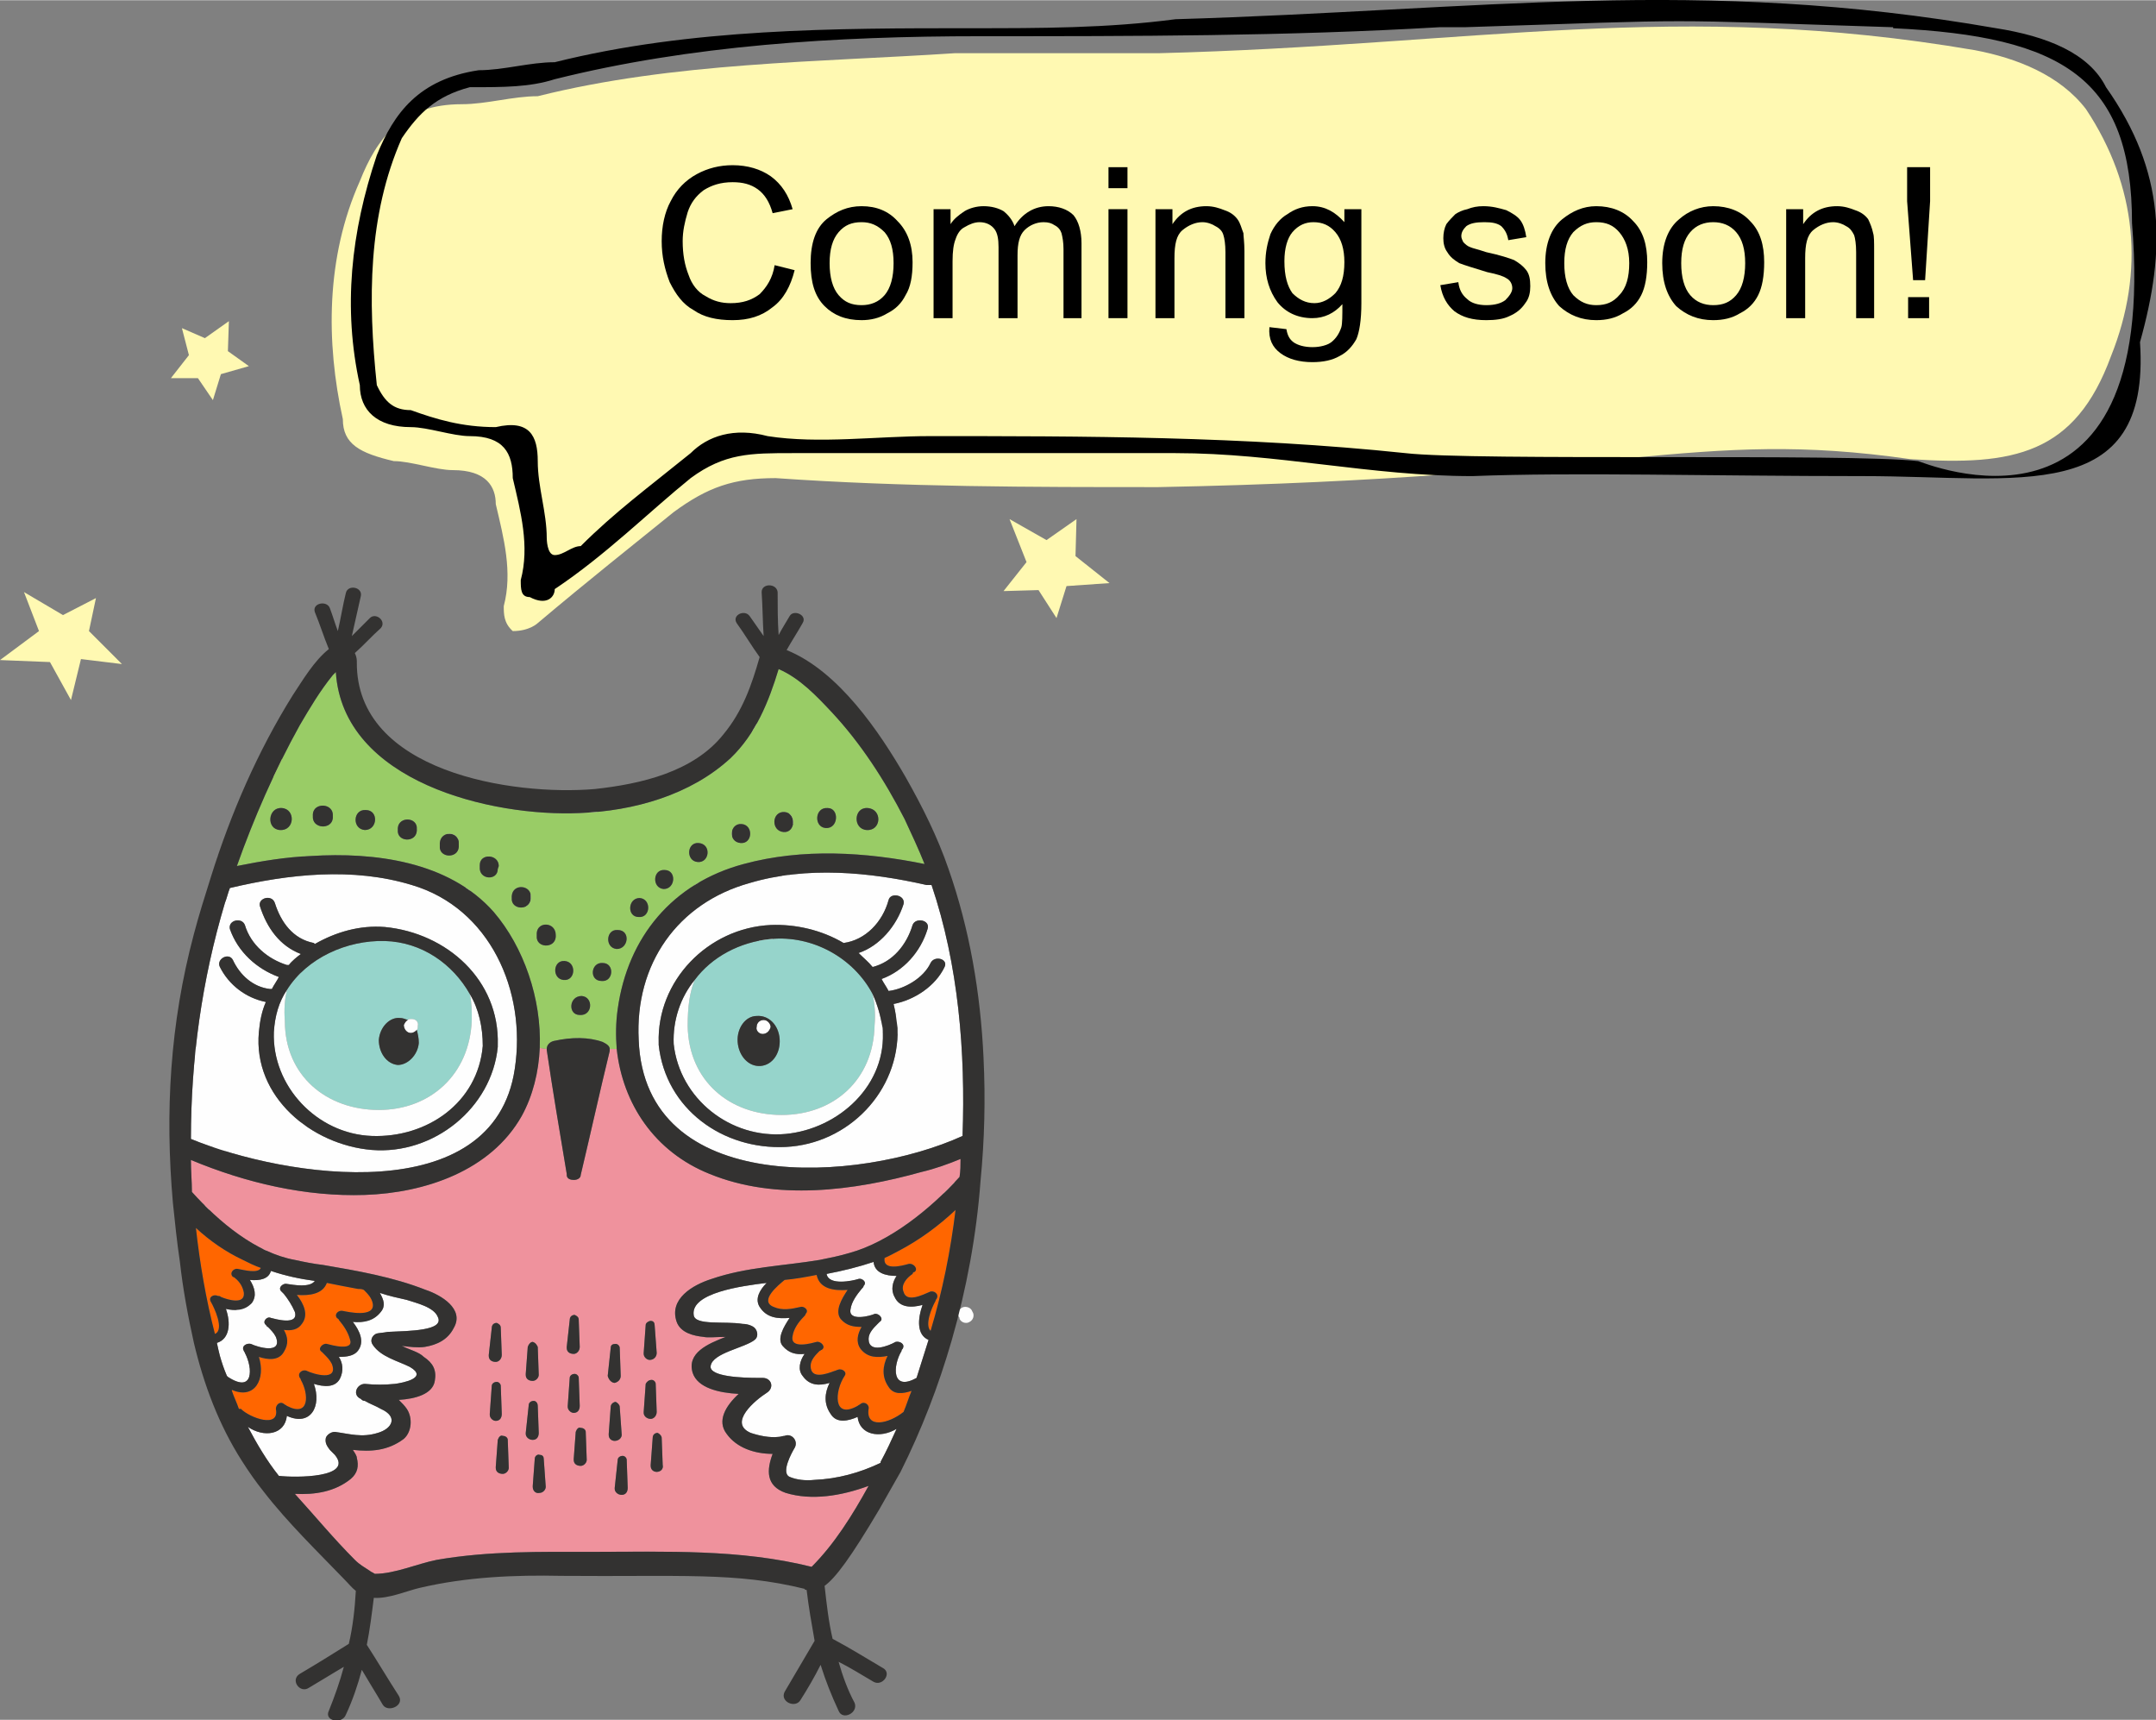 <svg xmlns="http://www.w3.org/2000/svg" xmlns:xlink="http://www.w3.org/1999/xlink" xml:space="preserve" width="2.184in" height="1.742in" style="shape-rendering:geometricPrecision; text-rendering:geometricPrecision; image-rendering:optimizeQuality; fill-rule:evenodd; clip-rule:evenodd" viewBox="0 0 2157 1720"><rect x="0" y="0" width="2157" height="1720" fill="#808080" stroke="none"/> <defs>  <style type="text/css">   <![CDATA[    .fil9 {fill:black}    .fil8 {fill:#FFF9B2}    .fil1 {fill:#FEFEFE;fill-rule:nonzero}    .fil7 {fill:#333231;fill-rule:nonzero}    .fil10 {fill:black;fill-rule:nonzero}    .fil6 {fill:#333231;fill-rule:nonzero}    .fil5 {fill:#96D4CB;fill-rule:nonzero}    .fil4 {fill:#99CC66;fill-rule:nonzero}    .fil2 {fill:#EF929D;fill-rule:nonzero}    .fil3 {fill:#FF6600;fill-rule:nonzero}    .fil0 {fill:#FFF9B2;fill-rule:nonzero}   ]]>  </style> </defs> <g id="Layer_x0020_1">    <polygon class="fil0" points="24,592 39,631 0,660 50,662 71,700 81,659 122,664 89,631 96,598 63,615 "></polygon>  <polygon class="fil0" points="1010,519 1047,540 1077,519 1076,556 1110,583 1067,586 1057,618 1039,590 1004,591 1027,562 "></polygon>  <polygon class="fil0" points="182,328 205,338 229,321 228,351 249,366 221,374 213,400 198,378 171,378 189,355 "></polygon>  <path class="fil1" d="M345 810c-10,0 -10,15 0,15 9,0 9,-15 0,-15z"></path>  <path class="fil1" d="M372 899c-10,0 -10,15 0,15 9,0 9,-15 0,-15z"></path>  <path class="fil1" d="M323 910l-1 2c-3,3 1,7 4,4l2 -1c3,-3 -2,-8 -5,-5z"></path>  <path class="fil1" d="M390 853c-4,0 -4,6 0,6 4,0 4,-6 0,-6z"></path>  <path class="fil1" d="M301 851l0 2c0,4 7,4 7,0l0 -2c0,-4 -7,-4 -7,0z"></path>  <path class="fil1" d="M225 852c-10,0 -10,15 0,15 10,0 10,-15 0,-15z"></path>  <path class="fil1" d="M243 806c-4,0 -4,7 0,7 4,0 4,-7 0,-7z"></path>  <path class="fil0" d="M282 759c-9,-12 -27,2 -18,13 9,12 27,-2 18,-13z"></path>  <path class="fil1" d="M355 738c-4,-5 -12,1 -8,6 4,5 12,-1 8,-6z"></path>  <path class="fil1" d="M775 730c-3,-14 -25,-10 -22,5 3,14 25,10 22,-5z"></path>  <path class="fil1" d="M850 743c-1,-7 -11,-5 -10,2 2,6 11,4 10,-2z"></path>  <path class="fil1" d="M691 818c10,-9 -4,-26 -15,-16 -11,9 4,26 15,16z"></path>  <path class="fil1" d="M627 909c4,-3 4,-10 1,-14l-2 -1c-3,-4 -10,-5 -14,-1 -4,3 -4,10 0,14l1 1c4,4 10,5 14,1z"></path>  <path class="fil1" d="M596 815c5,-4 -2,-11 -6,-7 -5,4 1,12 6,7z"></path>  <path class="fil1" d="M701 893l2 -2c5,-4 -2,-11 -7,-7l-1 1c-5,5 1,12 6,8z"></path>  <path class="fil1" d="M229 1149c4,-3 4,-9 0,-13l-1 -2c-4,-4 -10,-5 -14,-1 -4,3 -5,10 -1,14l2 2c3,4 10,4 14,0z"></path>  <path class="fil1" d="M198 1055c4,-4 -2,-11 -7,-7 -5,4 2,12 7,7z"></path>  <path class="fil1" d="M300 968l-2 -2c-4,-5 -11,2 -7,6l2 2c4,5 11,-2 7,-6z"></path>  <path class="fil1" d="M302 1133l2 -2c5,-4 -1,-11 -6,-7l-2 1c-5,5 2,12 6,8z"></path>  <path class="fil1" d="M891 1037c5,0 10,-5 10,-10l0 -2c0,-6 -4,-10 -9,-11 -6,0 -10,5 -10,10l0 2c-1,6 4,10 9,11z"></path>  <path class="fil1" d="M934 947c6,1 7,-9 0,-9 -6,-1 -6,9 0,9z"></path>  <path class="fil1" d="M956 1076l2 0c6,0 7,-9 0,-10l-2 0c-6,0 -7,10 0,10z"></path>  <path class="fil1" d="M844 920c11,-2 8,-18 -2,-17 -11,2 -8,18 2,17z"></path>  <path class="fil1" d="M799 825c11,-2 8,-19 -3,-17 -11,2 -8,18 3,17z"></path>  <path class="fil1" d="M768 951c4,-1 7,-5 6,-9l0 -1c-1,-4 -5,-7 -9,-6 -3,0 -6,4 -6,8l1 2c0,4 4,6 8,6z"></path>  <path class="fil1" d="M851 804l2 -2c2,-4 -4,-8 -6,-5l-2 3c-3,3 3,8 6,4z"></path>  <path class="fil1" d="M786 880c5,-1 4,-8 -1,-8 -4,1 -3,8 1,8z"></path>  <path class="fil1" d="M886 866l0 -2c-1,-4 -8,-3 -8,1l1 2c0,5 8,4 7,-1z"></path>  <path class="fil1" d="M821 970l2 0c4,-1 3,-8 -1,-7l-2 0c-5,1 -4,8 1,7z"></path>  <path class="fil1" d="M538 910c9,-6 0,-20 -9,-15 -9,6 0,20 9,15z"></path>  <path class="fil1" d="M460 839c9,-6 1,-21 -9,-15 -9,6 0,20 9,15z"></path>  <path class="fil1" d="M469 894c4,-2 0,-9 -4,-6 -4,2 0,8 4,6z"></path>  <path class="fil1" d="M556 844l-1 -1c-2,-4 -8,-1 -6,4l1 1c2,4 9,0 6,-4z"></path>  <path class="fil1" d="M535 965l1 -1c4,-2 1,-8 -3,-6l-2 1c-4,2 0,9 4,6z"></path>  <path class="fil1" d="M249 1317c9,-5 1,-20 -9,-14 -9,5 0,19 9,14z"></path>  <path class="fil1" d="M212 1207l1 -2c1,-5 -6,-7 -7,-2l-1 2c-1,5 6,7 7,2z"></path>  <path class="fil1" d="M267 1252l-1 -2c-2,-4 -8,0 -6,4l1 2c3,4 9,0 6,-4z"></path>  <path class="fil1" d="M246 1373l2 -1c4,-2 0,-9 -4,-6l-2 1c-4,2 0,8 4,6z"></path>  <path class="fil1" d="M952 1193c9,-5 1,-20 -9,-14 -9,5 0,20 9,14z"></path>  <path class="fil1" d="M970 1322c4,-2 5,-7 3,-10l-1 -2c-2,-3 -7,-4 -10,-2 -3,2 -5,6 -2,10l0 1c2,4 7,5 10,3z"></path>  <path class="fil1" d="M961 1249c4,-2 0,-9 -4,-6 -4,2 0,8 4,6z"></path>  <path class="fil1" d="M728 829c-6,0 -6,10 0,10 7,0 7,-10 0,-10z"></path>  <path class="fil1" d="M807 672c-7,0 -7,10 0,10 6,0 6,-10 0,-10z"></path>  <path class="fil2" d="M657 1472c-3,0 -6,-2 -6,-6 0,0 0,-1 0,-1l2 -27c0,-3 2,-5 5,-5 2,1 4,3 4,5l1 27c1,4 -2,7 -6,7zm-13 -59c0,-1 0,-1 0,-1l2 -28c1,-2 3,-4 6,-4 2,0 4,2 4,4l1 28c0,4 -3,7 -6,7 -4,0 -7,-3 -7,-6zm0 -60l2 -28c0,-2 3,-4 5,-4 3,0 4,2 4,5l2 27c0,4 -3,7 -7,7 -3,0 -6,-3 -6,-6 0,0 0,-1 0,-1zm-22 142c-4,0 -7,-3 -7,-6 0,-1 0,-1 0,-1l3 -28c0,-2 2,-4 5,-4 2,0 4,2 4,4l1 28c0,4 -2,7 -6,7zm-13 -60c0,0 0,0 0,-1l2 -27c0,-3 3,-5 5,-5 2,1 4,3 4,5l2 28c0,3 -3,6 -7,6 -3,0 -6,-2 -6,-6zm-1 -59l3 -28c0,-3 2,-4 5,-4 2,0 4,2 4,4l1 28c0,3 -2,6 -6,7 -3,0 -6,-3 -7,-7 0,0 0,0 0,0zm-27 90c-4,0 -7,-2 -7,-6 0,0 0,0 0,-1l2 -27c1,-3 3,-5 5,-4 3,0 5,2 5,4l1 28c0,3 -3,6 -6,6zm-13 -59c0,-1 0,-1 0,-1l2 -28c0,-2 2,-4 5,-4 2,0 4,2 4,4l1 28c0,4 -2,7 -6,7 -3,0 -6,-3 -6,-6zm-1 -60l3 -27c0,-3 2,-5 5,-5 2,1 4,2 4,5l1 27c0,4 -3,7 -6,7 -4,0 -7,-2 -7,-6 0,0 0,-1 0,-1zm-27 146c-4,1 -7,-2 -7,-6 0,0 0,0 0,-1l2 -27c0,-3 3,-5 5,-4 3,0 4,2 4,4l2 28c0,3 -3,6 -6,6zm-14 -59c0,0 0,-1 0,-1l3 -28c0,-2 2,-4 5,-4 2,0 4,2 4,5l1 27c0,4 -2,7 -6,7 -4,0 -7,-3 -7,-6zm0 -60l2 -27c1,-3 3,-5 5,-5 3,1 4,3 5,5l1 28c0,3 -3,6 -6,6 -4,0 -7,-2 -7,-6 0,0 0,0 0,-1zm-23 100c-4,0 -7,-2 -7,-6 0,0 0,0 0,-1l2 -27c1,-3 3,-5 5,-4 3,0 5,2 5,4l1 28c0,3 -3,6 -6,6zm-13 -59c0,-1 0,-1 0,-1l2 -28c0,-2 2,-4 5,-4 2,0 4,2 4,4l1 28c0,4 -2,7 -6,7 -3,0 -6,-3 -6,-6zm-1 -60l3 -27c0,-3 2,-5 5,-5 2,1 4,2 4,5l1 27c0,4 -3,7 -6,7 -4,0 -7,-2 -7,-6 0,0 0,-1 0,-1zm433 -183c-68,19 -146,29 -212,2 -55,-22 -87,-70 -93,-125l-7 0c0,1 0,1 0,2 -10,41 -19,82 -29,124 0,3 -3,5 -7,5 -3,0 -7,-1 -7,-5 0,-1 0,-1 0,-1 -7,-42 -14,-83 -20,-124 0,-1 0,-1 0,-1l-7 -1c-1,24 -7,48 -18,68 -31,55 -97,77 -157,79 -59,2 -119,-12 -174,-35 0,11 1,22 1,32 27,30 64,61 103,68 9,2 19,4 28,5 35,6 70,12 103,25 15,5 39,19 28,38 -6,12 -17,17 -29,19 -7,1 -15,0 -23,-1 8,4 17,6 22,11 9,6 13,13 11,24 -2,13 -19,18 -36,19 3,3 6,6 8,9 6,9 5,23 -3,30 -16,12 -33,13 -51,11 2,3 4,6 4,8 2,8 1,15 -6,21 -16,13 -36,16 -56,15 20,22 39,45 60,66 5,5 9,7 15,11 0,0 1,1 2,1 -1,0 -1,0 -1,0 1,0 4,2 4,2 20,0 42,-10 62,-14 52,-9 104,-8 156,-8 73,0 147,-3 219,15 23,-23 41,-52 57,-81 -27,10 -57,15 -83,7 -20,-7 -19,-23 -13,-39 -18,0 -36,-6 -46,-20 -10,-13 -1,-28 12,-40 -20,-1 -41,-6 -46,-21 -6,-20 15,-29 33,-36 -9,0 -18,1 -22,0 -10,-1 -23,-4 -27,-15 -8,-23 16,-37 35,-43 35,-12 72,-13 108,-19 10,-2 20,-4 30,-7 40,-11 81,-44 110,-76 1,-6 1,-12 1,-18 -12,5 -26,10 -39,13z"></path>  <path class="fil3" d="M899 1251c-4,2 -9,5 -14,7 -2,13 17,8 24,6 5,-1 10,5 6,8 -1,0 -2,1 -2,2 -6,4 -12,11 -9,18 3,11 19,3 26,0 4,-2 10,2 7,7 0,0 -1,1 -1,2 -4,7 -11,24 -5,30 12,-40 20,-80 25,-121 -17,16 -36,30 -57,41z"></path>  <path class="fil3" d="M889 1387c-7,-10 -6,-21 -1,-31 -10,2 -20,2 -27,-7 -5,-7 -3,-15 1,-22 -8,0 -15,-1 -21,-8 -6,-8 1,-20 7,-29 -14,1 -28,-1 -31,-15 -10,2 -21,4 -32,5 -6,5 -26,21 -11,27 9,4 18,2 27,0 3,-1 9,3 5,7 0,1 -1,2 -2,3 -5,5 -10,12 -11,19 -3,14 20,7 24,6 4,-1 10,5 5,8 -1,0 -1,1 -2,1 -4,4 -9,9 -9,15 0,14 16,8 24,5 1,0 2,-1 3,-1 4,-2 10,2 7,6 -10,15 -12,44 13,30 1,-1 2,-1 3,-2 4,-3 9,1 8,5 -3,20 20,15 35,3 3,-7 5,-14 8,-21 -9,3 -18,4 -23,-4z"></path>  <path class="fil3" d="M218 1296c1,0 2,0 3,1 7,3 24,8 23,-4 -1,-6 -4,-11 -9,-15 0,0 -1,-1 -2,-1 -4,-4 1,-9 5,-8 6,1 20,5 23,-1 -6,-2 -12,-5 -18,-8 -17,-8 -33,-19 -47,-32 4,36 10,71 19,106 10,-4 -1,-27 -4,-32 -3,-5 3,-8 7,-6z"></path>  <path class="fil3" d="M364 1290c-2,-1 -4,-1 -6,-1 -11,-2 -21,-4 -31,-6 -4,11 -17,13 -30,12 7,9 12,20 5,29 -4,6 -11,7 -18,6 4,7 5,14 0,22 -5,9 -16,8 -25,5 7,22 -4,43 -27,33 0,0 0,1 0,1 2,6 5,12 7,18 1,0 1,0 2,0 9,9 39,20 35,0 0,-4 4,-8 8,-5 1,1 2,1 3,2 23,12 22,-12 14,-26 0,-1 -1,-2 -1,-2 -3,-5 3,-9 7,-7 6,3 32,11 25,-7 -2,-4 -5,-7 -8,-10 -1,-1 -1,-1 -2,-2 -5,-3 1,-9 5,-8 4,1 28,8 23,-5 -2,-7 -6,-13 -11,-19 0,-1 -1,-1 -2,-2 -3,-4 2,-8 6,-7 5,1 32,7 30,-7 -1,-6 -5,-10 -9,-14z"></path>  <path class="fil4" d="M828 808c12,0 11,21 -2,20 -12,-1 -11,-21 2,-20zm-44 24c-13,-1 -12,-21 1,-20 12,1 11,21 -1,20zm-43 11c-13,-1 -11,-20 1,-19 12,1 11,20 -1,19zm127 -35c15,1 14,23 -1,22 -14,-1 -13,-23 1,-22zm-170 54c-12,-1 -11,-20 1,-19 13,1 11,20 -1,19zm-34 27c-12,-1 -11,-20 1,-19 12,0 11,19 -1,19zm-25 28c-12,0 -11,-19 1,-19 12,1 11,20 -1,19zm-22 32c-12,-1 -11,-20 1,-19 13,0 11,19 -1,19zm-15 32c-13,0 -11,-19 1,-18 12,0 11,19 -1,18zm-22 34c-12,0 -11,-19 2,-19 12,1 11,20 -2,19zm-16 -35c-12,-1 -11,-20 1,-19 12,1 11,20 -1,19zm-27 -44l0 -3c1,-12 19,-11 19,2l0 2c-1,12 -20,11 -19,-1zm-6 -37c-1,12 -20,11 -19,-1l0 -2c1,-13 20,-11 19,1l0 2zm-33 -30c0,12 -19,11 -18,-2l0 -2c0,-12 19,-11 19,1l-1 3zm-39 -22c-1,12 -20,11 -19,-1l0 -3c1,-13 20,-12 19,1l0 3zm-42 -16c-1,12 -20,11 -19,-1l0 -2c1,-12 20,-11 19,1l0 2zm-52 -1c-13,-1 -12,-21 1,-20 13,0 12,20 -1,20zm-32 -12c-1,12 -21,11 -20,-2l0 -2c1,-12 21,-11 20,2l0 2zm-53 12c-14,-1 -12,-23 2,-22 14,1 13,23 -2,22zm645 34c-6,-15 -13,-30 -20,-45 -20,-39 -44,-76 -73,-107 -15,-16 -32,-34 -53,-43 -10,33 -23,65 -48,89 -40,37 -97,53 -151,55 -88,4 -237,-31 -244,-141 -1,1 -2,2 -3,3 -13,16 -23,33 -33,50 -25,45 -46,93 -63,141 25,-5 49,-9 74,-10 63,-4 138,5 183,56 30,35 48,87 46,136l7 1c0,-4 3,-7 7,-8 18,-4 35,-4 49,1 4,2 7,4 7,7l7 0c-1,-13 -1,-26 1,-40 10,-72 55,-126 126,-145 59,-16 122,-12 181,0z"></path>  <path class="fil5" d="M761 1066c12,-1 20,-13 19,-27 -1,-14 -11,-24 -23,-23 -11,0 -20,12 -19,26 1,14 11,25 23,24zm112 -72c2,9 3,20 2,31 -1,55 -41,90 -93,90 -52,0 -93,-34 -94,-89 0,-19 2,-34 7,-46 17,-23 45,-38 76,-41 42,-4 83,19 102,55z"></path>  <path class="fil5" d="M419 1043c0,-5 -1,-9 -2,-13 1,-1 1,-2 1,-4 1,-4 -2,-7 -6,-7 -2,0 -3,0 -4,1 -3,-1 -5,-2 -8,-2 -10,-1 -20,9 -21,22 0,13 8,24 19,25 10,0 20,-10 21,-22zm51 -49c2,8 2,17 2,26 -2,55 -42,90 -93,90 -52,0 -94,-34 -94,-89 -1,-12 0,-22 2,-31 20,-32 60,-50 98,-49 37,1 68,23 85,53z"></path>  <path class="fil1" d="M923 1305c-11,3 -23,3 -28,-8 -4,-7 -2,-15 2,-21 -11,0 -22,-3 -23,-14 -15,5 -31,9 -47,12 2,12 26,7 32,5 3,-1 9,3 5,7 0,1 -1,2 -2,3 -5,6 -10,13 -11,20 -3,13 20,7 24,5 4,-1 10,5 5,8 -1,1 -1,1 -2,2 -4,4 -9,9 -9,15 0,15 20,7 27,3 4,-1 10,2 7,7 -1,1 -1,1 -1,2 -9,15 -10,41 15,27 4,-13 8,-25 12,-38 -12,-5 -11,-21 -6,-35z"></path>  <path class="fil1" d="M858 1417c-9,4 -21,7 -27,-3 -7,-10 -6,-21 -1,-31 -10,3 -20,3 -27,-7 -5,-6 -3,-15 2,-22 -9,1 -16,-1 -22,-8 -6,-7 1,-19 7,-28 -12,1 -23,0 -30,-11 -5,-8 0,-17 7,-24 -25,3 -76,10 -73,32 1,11 31,6 49,9 5,0 10,2 12,4 3,3 4,9 0,12 -10,8 -42,13 -44,26 -2,11 33,12 47,12 2,0 4,0 5,0 9,0 12,10 4,15 -11,7 -39,30 -16,40 9,3 19,5 28,4 2,0 4,-1 6,-1 7,-3 14,5 10,12 -3,5 -14,25 -5,29 7,3 16,4 25,3 23,-1 45,-7 66,-17 0,-1 0,-1 0,-1 6,-11 11,-22 16,-33 -17,10 -37,6 -39,-12z"></path>  <path class="fil1" d="M245 1353c0,-1 -1,-1 -1,-2 -3,-5 3,-8 7,-7 6,3 32,11 25,-7 -2,-4 -5,-7 -8,-10 -1,0 -1,-1 -2,-2 -4,-3 1,-9 5,-7 4,1 28,8 24,-6 -3,-7 -7,-13 -11,-18 -1,-1 -2,-2 -3,-3 -3,-4 3,-8 6,-7 7,1 23,4 28,-3 -15,-2 -29,-5 -44,-10 -2,8 -11,10 -21,9 5,8 7,16 2,23 -7,8 -17,8 -26,6 5,14 4,30 -9,34 1,5 2,9 3,13 2,7 4,13 7,20 0,0 1,1 1,1 26,17 25,-9 17,-24z"></path>  <path class="fil1" d="M407 1300c-9,-2 -18,-4 -27,-7 4,7 6,13 1,19 -7,9 -17,11 -28,10 7,9 12,20 5,29 -4,5 -11,6 -19,6 4,6 5,14 1,22 -5,9 -16,8 -26,5 8,22 -3,43 -27,32 -2,19 -23,22 -39,11 9,17 19,34 31,49 17,2 75,2 56,-21 -1,-1 -3,-3 -5,-5 -3,-4 -5,-7 -4,-12 1,-3 5,-6 9,-6 15,2 27,6 43,1 14,-4 21,-16 3,-24 -5,-3 -11,-5 -16,-8 -2,0 -3,-1 -4,-2 -9,-4 -4,-15 4,-15 10,1 20,1 30,0 8,-1 34,-6 15,-17 -12,-6 -29,-10 -37,-22 -3,-4 -1,-9 3,-11 2,-1 7,-1 12,-2 21,-1 57,-1 50,-15 -4,-10 -22,-14 -31,-17z"></path>  <path class="fil1" d="M873 994c2,9 3,20 2,31 -1,55 -41,90 -93,90 -52,0 -93,-34 -94,-89 0,-19 2,-34 7,-46 -14,17 -22,40 -21,64 6,55 57,95 112,90 53,-5 102,-49 97,-106 -2,-12 -5,-23 -10,-34z"></path>  <path class="fil1" d="M472 1020c-2,55 -42,90 -93,90 -52,0 -94,-34 -94,-89 -1,-12 0,-22 2,-31 -8,12 -12,26 -13,42 -2,54 43,102 98,104 55,2 106,-33 111,-90 0,-19 -4,-37 -13,-52 2,8 2,17 2,26z"></path>  <path class="fil1" d="M498 1045c0,0 0,0 0,1 0,0 0,0 0,1 -6,61 -64,108 -126,103 -60,-5 -119,-53 -113,-118 1,-11 3,-21 7,-30 -20,-4 -37,-17 -46,-35 -4,-8 9,-15 13,-7 7,15 20,27 37,29 1,0 1,0 2,0 2,-4 5,-8 7,-12 -22,-8 -41,-25 -49,-48 -2,-9 12,-12 15,-4 6,20 23,34 42,40 1,0 1,0 2,0 3,-4 8,-8 12,-11 -21,-8 -34,-26 -41,-48 -2,-8 12,-12 15,-3 6,19 18,36 39,40 0,0 1,1 1,1 21,-12 45,-19 70,-17 62,6 115,53 113,118zm-86 -160c-59,-18 -123,-11 -182,3 -2,5 -3,10 -5,15 -23,77 -34,156 -34,236 95,39 303,71 324,-70 12,-78 -25,-161 -103,-184z"></path>  <path class="fil1" d="M945 967c-9,19 -30,33 -51,37 2,8 3,16 4,24 2,63 -49,116 -112,119 -63,3 -120,-38 -127,-102 0,0 0,0 0,-1 0,0 0,0 0,-1 -2,-62 49,-115 112,-118 25,-1 51,5 73,18 22,-3 39,-21 45,-43 2,-8 17,-5 15,4 -7,22 -24,42 -45,49 5,5 10,9 14,14 20,-5 34,-22 40,-42 3,-8 18,-5 15,4 -7,23 -24,42 -46,50 2,4 5,8 7,12 16,-2 35,-13 42,-28 4,-8 18,-4 14,4zm-13 -82c-1,0 -3,0 -5,0 -57,-13 -120,-19 -177,-2 -72,20 -115,81 -111,157 6,157 221,143 324,96 3,-84 -4,-171 -31,-251z"></path>  <path class="fil1" d="M763 1034c4,0 7,-3 8,-7 0,-3 -3,-7 -7,-7 -4,0 -7,3 -7,7 -1,3 2,7 6,7z"></path>  <path class="fil1" d="M411 1033c2,0 4,-1 6,-3 1,-1 1,-2 1,-4 1,-4 -2,-7 -6,-7 -2,0 -3,0 -4,1 -2,1 -3,3 -4,5 0,4 3,8 7,8z"></path>  <path class="fil6" d="M963 1136c-103,47 -318,61 -324,-96 -4,-76 39,-137 111,-157 57,-17 120,-11 177,2 2,0 4,0 5,0 27,80 34,167 31,251zm-3 41c-29,32 -70,65 -110,76 -10,3 -20,5 -30,7 -36,6 -73,7 -108,19 -19,6 -43,20 -35,43 4,11 17,14 27,15 4,1 13,0 22,0 -18,7 -39,16 -33,36 5,15 26,20 46,21 -13,12 -22,27 -12,40 10,14 28,20 46,20 -6,16 -7,32 13,39 26,8 56,3 83,-7 -16,29 -34,58 -57,81 -72,-18 -146,-15 -219,-15 -52,0 -104,-1 -156,8 -20,4 -42,14 -62,14 0,0 -3,-2 -4,-2 0,0 0,0 1,0 -1,0 -2,-1 -2,-1 -6,-4 -10,-6 -15,-11 -21,-21 -40,-44 -60,-66 20,1 40,-2 56,-15 7,-6 8,-13 6,-21 0,-2 -2,-5 -4,-8 18,2 35,1 51,-11 8,-7 9,-21 3,-30 -2,-3 -5,-6 -8,-9 17,-1 34,-6 36,-19 2,-11 -2,-18 -11,-24 -5,-5 -14,-7 -22,-11 8,1 16,2 23,1 12,-2 23,-7 29,-19 11,-19 -13,-33 -28,-38 -33,-13 -68,-19 -103,-25 -9,-1 -19,-3 -28,-5 -39,-7 -76,-38 -103,-68 0,-10 -1,-21 -1,-32 55,23 115,37 174,35 60,-2 126,-24 157,-79 11,-20 17,-44 18,-68 2,-49 -16,-101 -46,-136 -45,-51 -120,-60 -183,-56 -25,1 -49,5 -74,10 17,-48 38,-96 63,-141 10,-17 20,-34 33,-50 1,-1 2,-2 3,-3 7,110 156,145 244,141 54,-2 111,-18 151,-55 25,-24 38,-56 48,-89 21,9 38,27 53,43 29,31 53,68 73,107 7,15 14,30 20,45 -59,-12 -122,-16 -181,0 -71,19 -116,73 -126,145 -2,14 -2,27 -1,40 6,55 38,103 93,125 66,27 144,17 212,-2 13,-3 27,-8 39,-13 0,6 0,12 -1,18zm-29 154c-6,-6 1,-23 5,-30 0,-1 1,-2 1,-2 3,-5 -3,-9 -7,-7 -7,3 -23,11 -26,0 -3,-7 3,-14 9,-18 0,-1 1,-2 2,-2 4,-3 -1,-9 -6,-8 -7,2 -26,7 -24,-6 5,-2 10,-5 14,-7 21,-11 40,-25 57,-41 -5,41 -13,81 -25,121zm-14 47c-25,14 -24,-12 -15,-27 0,-1 0,-1 1,-2 3,-5 -3,-8 -7,-7 -7,4 -27,12 -27,-3 0,-6 5,-11 9,-15 1,-1 1,-1 2,-2 5,-3 -1,-9 -5,-8 -4,2 -27,8 -24,-5 1,-7 6,-14 11,-20 1,-1 2,-2 2,-3 4,-4 -2,-8 -5,-7 -6,2 -30,7 -32,-5 16,-3 32,-7 47,-12 1,11 12,14 23,14 -4,6 -6,14 -2,21 5,11 17,11 28,8 -5,14 -6,30 6,35 -4,13 -8,25 -12,38zm-13 34c-15,12 -38,17 -35,-3 1,-4 -4,-8 -8,-5 -1,1 -2,1 -3,2 -25,14 -23,-15 -13,-30 3,-4 -3,-8 -7,-6 -1,0 -2,1 -3,1 -8,3 -24,9 -24,-5 0,-6 5,-11 9,-15 1,0 1,-1 2,-1 5,-3 -1,-9 -5,-8 -4,1 -27,8 -24,-6 1,-7 6,-14 11,-19 1,-1 2,-2 2,-3 4,-4 -2,-8 -5,-7 -9,2 -18,4 -27,0 -15,-6 5,-22 11,-27 11,-1 22,-3 32,-5 3,14 17,16 31,15 -6,9 -13,21 -7,29 6,7 13,8 21,8 -4,7 -6,15 -1,22 7,9 17,9 27,7 -5,10 -6,21 1,31 5,8 14,7 23,4 -3,7 -5,14 -8,21zm-23 50c0,0 0,0 0,1 -21,10 -43,16 -66,17 -9,1 -18,0 -25,-3 -9,-4 2,-24 5,-29 4,-7 -3,-15 -10,-12 -2,0 -4,1 -6,1 -9,1 -19,-1 -28,-4 -23,-10 5,-33 16,-40 8,-5 5,-15 -4,-15 -1,0 -3,0 -5,0 -14,0 -49,-1 -47,-12 2,-13 34,-18 44,-26 4,-3 3,-9 0,-12 -2,-2 -7,-4 -12,-4 -18,-3 -48,2 -49,-9 -3,-22 48,-29 73,-32 -7,7 -12,16 -7,24 7,11 18,12 30,11 -6,9 -13,21 -7,28 6,7 13,9 22,8 -5,7 -7,16 -2,22 7,10 17,10 27,7 -5,10 -6,21 1,31 6,10 18,7 27,3 2,18 22,22 39,12 -5,11 -10,22 -16,33zm-633 -35c16,11 37,8 39,-11 24,11 35,-10 27,-32 10,3 21,4 26,-5 4,-8 3,-16 -1,-22 8,0 15,-1 19,-6 7,-9 2,-20 -5,-29 11,1 21,-1 28,-10 5,-6 3,-12 -1,-19 9,3 18,5 27,7 9,3 27,7 31,17 7,14 -29,14 -50,15 -5,1 -10,1 -12,2 -4,2 -6,7 -3,11 8,12 25,16 37,22 19,11 -7,16 -15,17 -10,1 -20,1 -30,0 -8,0 -13,11 -4,15 1,1 2,2 4,2 5,3 11,5 16,8 18,8 11,20 -3,24 -16,5 -28,1 -43,-1 -4,0 -8,3 -9,6 -1,5 1,8 4,12 2,2 4,4 5,5 19,23 -39,23 -56,21 -12,-15 -22,-32 -31,-49zm-7 -18c-1,0 -1,0 -2,0 -2,-6 -5,-12 -7,-18 0,0 0,-1 0,-1 23,10 34,-11 27,-33 9,3 20,4 25,-5 5,-8 4,-15 0,-22 7,1 14,0 18,-6 7,-9 2,-20 -5,-29 13,1 26,-1 30,-12 10,2 20,4 31,6 2,0 4,0 6,1 4,4 8,8 9,14 2,14 -25,8 -30,7 -4,-1 -9,3 -6,7 1,1 2,1 2,2 5,6 9,12 11,19 5,13 -19,6 -23,5 -4,-1 -10,5 -5,8 1,1 1,1 2,2 3,3 6,6 8,10 7,18 -19,10 -25,7 -4,-2 -10,2 -7,7 0,0 1,1 1,2 8,14 9,38 -14,26 -1,-1 -2,-1 -3,-2 -4,-3 -8,1 -8,5 4,20 -26,9 -35,0zm-14 -33c-3,-7 -5,-13 -7,-20 -1,-4 -2,-8 -3,-13 13,-4 14,-20 9,-34 9,2 19,2 26,-6 5,-7 3,-15 -2,-23 10,1 19,-1 21,-9 15,5 29,8 44,10 -5,7 -21,4 -28,3 -3,-1 -9,3 -6,7 1,1 2,2 3,3 4,5 8,11 11,18 4,14 -20,7 -24,6 -4,-2 -9,4 -5,7 1,1 1,2 2,2 3,3 6,6 8,10 7,18 -19,10 -25,7 -4,-1 -10,2 -7,7 0,1 1,1 1,2 8,15 9,41 -17,24 0,0 -1,-1 -1,-1zm-12 -42c-9,-35 -15,-70 -19,-106 14,13 30,24 47,32 6,3 12,6 18,8 -3,6 -17,2 -23,1 -4,-1 -9,4 -5,8 1,0 2,1 2,1 5,4 8,9 9,15 1,12 -16,7 -23,4 -1,-1 -2,-1 -3,-1 -4,-2 -10,1 -7,6 3,5 14,28 4,32zm10 -431c2,-5 3,-10 5,-15 59,-14 123,-21 182,-3 78,23 115,106 103,184 -21,141 -229,109 -324,70 0,-80 11,-159 34,-236zm759 155c-3,-65 -14,-129 -35,-189 -11,-32 -26,-62 -43,-92 -26,-45 -67,-106 -119,-127 5,-9 11,-18 16,-27 5,-8 -9,-14 -13,-7 -4,7 -8,13 -11,19 -1,-14 -1,-29 -1,-43 -1,-9 -16,-9 -16,0 1,15 1,29 2,44 -5,-7 -9,-13 -14,-20 -5,-7 -18,-1 -13,7 8,11 15,23 23,34 -8,28 -17,54 -36,77 -30,38 -83,50 -129,55 -82,7 -239,-17 -238,-127 0,-1 0,-1 0,-1 0,-3 -1,-6 -2,-8 9,-8 17,-17 26,-25 6,-7 -5,-16 -11,-10 -6,6 -12,12 -18,18 3,-13 6,-27 9,-40 2,-9 -13,-12 -15,-3 -3,12 -5,25 -8,38 -3,-8 -5,-15 -8,-23 -3,-8 -18,-5 -15,4 5,12 9,25 14,37 -15,12 -26,31 -36,46 -35,56 -62,118 -82,182 -6,19 -12,38 -17,57 -24,90 -29,178 -21,269 2,19 4,39 7,59 3,27 8,54 14,81 10,42 25,82 48,118 7,11 14,21 22,31 24,31 54,60 80,87 5,5 8,9 12,12 -1,18 -3,36 -7,53 -16,10 -32,20 -49,30 -10,6 0,20 9,14 12,-7 23,-14 35,-21 -4,15 -9,29 -15,44 -5,10 13,14 17,4 7,-15 12,-30 16,-45 7,12 14,23 21,35 5,8 22,1 16,-9 -11,-17 -21,-34 -32,-51 3,-15 5,-31 7,-47 15,1 33,-7 46,-10 47,-11 95,-13 142,-12 119,1 174,-4 243,13 0,1 1,1 2,1 2,17 5,34 8,51 -10,17 -20,34 -30,51 -5,10 11,17 16,8 7,-11 14,-23 20,-35 5,16 11,31 18,46 4,10 20,2 16,-8 -7,-13 -12,-27 -16,-41 12,6 23,13 35,20 9,5 19,-9 9,-14 -17,-10 -33,-20 -50,-29 -4,-17 -6,-35 -8,-53 11,-8 26,-28 55,-77 7,-12 14,-25 21,-37 21,-42 38,-86 51,-131 15,-52 25,-106 29,-160 4,-41 5,-82 3,-123z"></path>  <path class="fil7" d="M786 1134c-55,5 -106,-35 -112,-90 -1,-24 7,-47 21,-64 17,-23 45,-38 76,-41 42,-4 83,19 102,55 5,11 8,22 10,34 5,57 -44,101 -97,106zm103 -143c-2,-4 -5,-8 -7,-12 22,-8 39,-27 46,-50 3,-9 -12,-12 -15,-4 -6,20 -20,37 -40,42 -4,-5 -9,-9 -14,-14 21,-7 38,-27 45,-49 2,-9 -13,-12 -15,-4 -6,22 -23,40 -45,43 -22,-13 -48,-19 -73,-18 -63,3 -114,56 -112,118 0,1 0,1 0,1 0,1 0,1 0,1 7,64 64,105 127,102 63,-3 114,-56 112,-119 -1,-8 -2,-16 -4,-24 21,-4 42,-18 51,-37 4,-8 -10,-12 -14,-4 -7,15 -26,26 -42,28z"></path>  <path class="fil7" d="M867 830c15,1 16,-21 1,-22 -14,-1 -15,21 -1,22z"></path>  <path class="fil7" d="M826 828c13,1 14,-20 2,-20 -13,-1 -14,19 -2,20z"></path>  <path class="fil7" d="M784 832c12,1 13,-19 1,-20 -13,-1 -14,19 -1,20z"></path>  <path class="fil7" d="M763 1034c-4,0 -7,-4 -6,-7 0,-4 3,-7 7,-7 4,0 7,4 7,7 -1,4 -4,7 -8,7zm-6 -18c-11,0 -20,12 -19,26 1,14 11,25 23,24 12,-1 20,-13 19,-27 -1,-14 -11,-24 -23,-23z"></path>  <path class="fil7" d="M741 843c12,1 13,-18 1,-19 -12,-1 -14,18 -1,19z"></path>  <path class="fil7" d="M698 862c12,1 14,-18 1,-19 -12,-1 -13,18 -1,19z"></path>  <path class="fil7" d="M664 889c12,0 13,-19 1,-19 -12,-1 -13,18 -1,19z"></path>  <path class="fil7" d="M658 1433c-3,0 -5,2 -5,5l-2 27c0,0 0,1 0,1 0,4 3,6 6,6 4,0 7,-3 6,-7l-1 -27c0,-2 -2,-4 -4,-5z"></path>  <path class="fil7" d="M657 1412l-1 -28c0,-2 -2,-4 -4,-4 -3,0 -5,2 -6,4l-2 28c0,0 0,0 0,1 0,3 3,6 7,6 3,0 6,-3 6,-7z"></path>  <path class="fil7" d="M650 1360c4,0 7,-3 7,-7l-2 -27c0,-3 -1,-5 -4,-5 -2,0 -5,2 -5,4l-2 28c0,0 0,1 0,1 0,3 3,6 6,6z"></path>  <path class="fil7" d="M639 917c12,1 13,-18 1,-19 -12,0 -13,19 -1,19z"></path>  <path class="fil7" d="M623 1456c-3,0 -5,2 -5,4l-3 28c0,0 0,0 0,1 0,3 3,6 7,6 4,0 6,-3 6,-7l-1 -28c0,-2 -2,-4 -4,-4z"></path>  <path class="fil7" d="M617 949c12,0 14,-19 1,-19 -12,-1 -13,18 -1,19z"></path>  <path class="fil7" d="M622 1435l-2 -28c0,-2 -2,-4 -4,-5 -2,0 -5,2 -5,5l-2 27c0,1 0,1 0,1 0,4 3,6 6,6 4,0 7,-3 7,-6z"></path>  <path class="fil7" d="M615 1383c4,-1 6,-4 6,-7l-1 -28c0,-2 -2,-4 -4,-4 -3,0 -5,1 -5,4l-3 28c0,0 0,0 0,0 1,4 4,7 7,7z"></path>  <path class="fil7" d="M602 981c12,1 13,-18 1,-18 -12,-1 -14,18 -1,18z"></path>  <path class="fil7" d="M581 1428c-2,-1 -4,1 -5,4l-2 27c0,1 0,1 0,1 0,4 3,6 7,6 3,0 6,-3 6,-6l-1 -28c0,-2 -2,-4 -5,-4z"></path>  <path class="fil7" d="M580 1015c13,1 14,-18 2,-19 -13,0 -14,19 -2,19z"></path>  <path class="fil7" d="M580 1406l-1 -28c0,-2 -2,-4 -4,-4 -3,0 -5,2 -5,4l-2 28c0,0 0,0 0,1 0,3 3,6 6,6 4,0 6,-3 6,-7z"></path>  <path class="fil7" d="M574 1354c3,0 6,-3 6,-7l-1 -27c0,-3 -2,-4 -4,-5 -3,0 -5,2 -5,5l-3 27c0,0 0,1 0,1 0,4 3,6 7,6z"></path>  <path class="fil7" d="M564 980c12,1 13,-18 1,-19 -12,-1 -13,18 -1,19z"></path>  <path class="fil7" d="M556 937l0 -2c0,-13 -18,-14 -19,-2l0 3c-1,12 18,13 19,1z"></path>  <path class="fil6" d="M610 1049c0,-3 -3,-5 -7,-7 -14,-5 -31,-5 -49,-1 -4,1 -7,4 -7,8 0,0 0,0 0,1 6,41 13,82 20,124 0,0 0,0 0,1 0,4 4,5 7,5 4,0 7,-2 7,-5 10,-42 19,-83 29,-124 0,-1 0,-1 0,-2z"></path>  <path class="fil7" d="M540 1455c-2,-1 -5,1 -5,4l-2 27c0,1 0,1 0,1 0,4 3,7 7,6 3,0 6,-3 6,-6l-2 -28c0,-2 -1,-4 -4,-4z"></path>  <path class="fil7" d="M539 1433l-1 -27c0,-3 -2,-5 -4,-5 -3,0 -5,2 -5,4l-3 28c0,0 0,1 0,1 0,3 3,6 7,6 4,0 6,-3 6,-7z"></path>  <path class="fil7" d="M533 1381c3,0 6,-3 6,-6l-1 -28c-1,-2 -2,-4 -5,-5 -2,0 -4,2 -5,5l-2 27c0,1 0,1 0,1 0,4 3,6 7,6z"></path>  <path class="fil7" d="M512 896l0 2c-1,12 18,13 19,1l0 -2c1,-12 -18,-14 -19,-1z"></path>  <path class="fil7" d="M503 1436c-2,-1 -4,1 -5,4l-2 27c0,1 0,1 0,1 0,4 3,6 7,6 3,0 6,-3 6,-6l-1 -28c0,-2 -2,-4 -5,-4z"></path>  <path class="fil7" d="M502 1414l-1 -28c0,-2 -2,-4 -4,-4 -3,0 -5,2 -5,4l-2 28c0,0 0,0 0,1 0,3 3,6 6,6 4,0 6,-3 6,-7z"></path>  <path class="fil7" d="M496 1362c3,0 6,-3 6,-7l-1 -27c0,-3 -2,-4 -4,-5 -3,0 -5,2 -5,5l-3 27c0,0 0,1 0,1 0,4 3,6 7,6z"></path>  <path class="fil7" d="M480 865l0 2c-1,13 18,14 18,2l1 -3c0,-12 -19,-13 -19,-1z"></path>  <path class="fil7" d="M274 1032c1,-16 5,-30 13,-42 20,-32 60,-50 98,-49 37,1 68,23 85,53 9,15 13,33 13,52 -5,57 -56,92 -111,90 -55,-2 -100,-50 -98,-104zm224 15c0,-1 0,-1 0,-1 0,-1 0,-1 0,-1 2,-65 -51,-112 -113,-118 -25,-2 -49,5 -70,17 0,0 -1,-1 -1,-1 -21,-4 -33,-21 -39,-40 -3,-9 -17,-5 -15,3 7,22 20,40 41,48 -4,3 -9,7 -12,11 -1,0 -1,0 -2,0 -19,-6 -36,-20 -42,-40 -3,-8 -17,-5 -15,4 8,23 27,40 49,48 -2,4 -5,8 -7,12 -1,0 -1,0 -2,0 -17,-2 -30,-14 -37,-29 -4,-8 -17,-1 -13,7 9,18 26,31 46,35 -4,9 -6,19 -7,30 -6,65 53,113 113,118 62,5 120,-42 126,-103z"></path>  <path class="fil7" d="M440 843l0 3c-1,12 18,13 19,1l0 -3c1,-13 -18,-14 -19,-1z"></path>  <path class="fil7" d="M398 1065c10,0 20,-10 21,-22 0,-5 -1,-9 -2,-13 -2,2 -4,3 -6,3 -4,0 -7,-4 -7,-8 1,-2 2,-4 4,-5 -3,-1 -5,-2 -8,-2 -10,-1 -20,9 -21,22 0,13 8,24 19,25z"></path>  <path class="fil7" d="M398 828l0 2c-1,12 18,13 19,1l0 -2c1,-12 -18,-13 -19,-1z"></path>  <path class="fil7" d="M366 810c-13,-1 -14,19 -1,20 13,0 14,-20 1,-20z"></path>  <path class="fil7" d="M313 814l0 2c-1,13 19,14 20,2l0 -2c1,-13 -19,-14 -20,-2z"></path>  <path class="fil7" d="M282 808c-14,-1 -16,21 -2,22 15,1 16,-21 2,-22z"></path>  <path class="fil8" d="M1159 53c-68,0 -136,0 -204,0 -136,9 -281,9 -417,43 -25,0 -51,8 -76,8 -60,0 -85,34 -102,77 -34,76 -34,161 -17,238 0,25 17,34 51,42 17,0 42,9 59,9 34,0 43,17 43,34 8,34 17,68 8,102 0,8 0,17 9,25 17,0 25,-8 25,-8 51,-43 94,-77 136,-111 34,-25 60,-34 102,-34 128,9 256,9 383,9 468,-9 536,-59 752,-28 104,7 165,-5 201,-103 34,-85 26,-170 -25,-247 -26,-34 -69,-51 -111,-59 -298,-51 -502,-5 -817,3l0 0z"></path>  <path class="fil9" d="M1176 19c-68,9 -136,9 -204,9 -136,0 -281,0 -417,34 -25,0 -51,8 -76,8 -60,9 -85,43 -102,85 -26,77 -34,153 -17,230 0,25 17,42 51,42 17,0 42,9 59,9 34,0 43,17 43,42 8,34 17,68 8,102 0,9 0,17 9,17 17,9 25,0 25,-8 51,-34 94,-77 136,-111 34,-25 60,-25 102,-25 128,0 256,0 383,0 102,0 195,23 297,23 102,-4 236,0 391,0 155,0 288,31 277,-134 26,-93 26,-170 -34,-255 -17,-34 -59,-51 -110,-59 -298,-52 -515,-18 -821,-9l0 0zm718 9c171,8 239,51 239,195 28,340 -209,239 -214,238 -68,-8 -445,0 -513,-8 -162,-17 -323,-17 -476,-17 -52,0 -111,8 -162,0 -34,-9 -60,0 -77,17 -42,34 -76,59 -110,93 -9,0 -17,9 -26,9 -8,0 -8,-17 -8,-17 0,-26 -9,-51 -9,-77 0,-25 -8,-42 -42,-34 -34,0 -60,-8 -85,-17 -17,0 -26,-8 -34,-25 -9,-85 -9,-170 25,-247 17,-25 34,-42 68,-51 34,0 60,0 85,-8 136,-34 281,-43 426,-43 153,0 306,0 459,-9 8,0 17,0 25,0 247,-8 183,-8 429,0l0 1z"></path>  <path class="fil10" d="M775 265l20 5c-4,16 -11,29 -22,37 -11,9 -24,13 -40,13 -16,0 -29,-3 -39,-10 -11,-6 -18,-16 -24,-28 -5,-13 -8,-26 -8,-41 0,-15 3,-29 9,-40 6,-12 15,-21 26,-27 11,-6 23,-9 36,-9 15,0 28,4 38,11 11,8 18,19 22,33l-20 4c-3,-11 -8,-19 -15,-24 -7,-5 -15,-7 -25,-7 -12,0 -21,3 -29,8 -8,6 -13,13 -16,22 -3,10 -5,19 -5,29 0,13 2,24 6,34 3,9 9,17 17,21 8,5 16,7 25,7 12,0 21,-3 29,-9 7,-7 13,-16 15,-29z"></path>  <path id="1" class="fil10" d="M811 263c0,-20 5,-35 16,-44 10,-8 21,-13 35,-13 15,0 27,5 36,15 10,10 15,24 15,41 0,14 -2,25 -7,33 -4,8 -10,14 -18,18 -8,5 -17,7 -26,7 -16,0 -28,-5 -37,-14 -10,-10 -14,-24 -14,-43zm19 0c0,14 3,25 9,32 6,7 13,10 23,10 9,0 17,-3 23,-10 6,-7 9,-18 9,-32 0,-14 -3,-24 -9,-31 -7,-7 -14,-10 -23,-10 -10,0 -17,3 -23,10 -6,7 -9,17 -9,31z"></path>  <path id="2" class="fil10" d="M934 318l0 -109 17 0 0 15c3,-5 8,-9 14,-13 5,-3 12,-5 19,-5 8,0 15,2 20,5 5,4 9,9 11,15 8,-13 20,-20 34,-20 10,0 19,3 25,9 5,6 8,16 8,28l0 75 -18 0 0 -69c0,-7 -1,-12 -2,-16 -1,-3 -3,-6 -7,-8 -3,-2 -6,-3 -11,-3 -7,0 -14,3 -19,8 -5,5 -7,13 -7,25l0 63 -19 0 0 -71c0,-8 -1,-14 -4,-18 -3,-4 -8,-7 -15,-7 -5,0 -10,2 -15,5 -4,2 -7,6 -9,12 -2,5 -3,12 -3,22l0 57 -19 0z"></path>  <path id="3" class="fil10" d="M1109 188l0 -21 19 0 0 21 -19 0zm0 130l0 -109 19 0 0 109 -19 0z"></path>  <path id="4" class="fil10" d="M1156 318l0 -109 17 0 0 15c8,-12 19,-18 34,-18 7,0 13,2 18,4 6,2 10,5 13,9 3,4 4,9 6,14 0,3 1,9 1,18l0 67 -19 0 0 -66c0,-8 -1,-14 -2,-17 -1,-4 -4,-7 -8,-9 -3,-2 -8,-4 -13,-4 -7,0 -14,3 -20,8 -6,5 -8,14 -8,28l0 60 -19 0z"></path>  <path id="5" class="fil10" d="M1270 327l17 2c1,6 3,10 7,13 4,3 11,5 19,5 8,0 15,-2 19,-5 5,-4 8,-9 10,-15 1,-4 1,-11 1,-23 -8,9 -18,14 -30,14 -15,0 -27,-6 -35,-16 -8,-11 -12,-24 -12,-39 0,-11 2,-20 5,-29 4,-9 10,-16 17,-20 7,-5 15,-8 25,-8 13,0 23,6 32,16l0 -13 17 0 0 94c0,17 -2,29 -5,36 -4,7 -9,13 -17,17 -7,4 -16,6 -27,6 -13,0 -24,-3 -32,-9 -8,-6 -12,-14 -11,-26zm15 -66c0,15 3,25 8,32 6,6 13,10 22,10 8,0 15,-4 21,-10 6,-7 9,-17 9,-31 0,-13 -3,-23 -9,-30 -6,-7 -13,-10 -22,-10 -8,0 -15,3 -21,10 -5,6 -8,16 -8,29z"></path>  <path id="6" class="fil10" d="M1441 285l18 -3c1,8 4,13 9,17 4,4 11,6 19,6 9,0 15,-2 19,-5 4,-4 7,-8 7,-12 0,-4 -2,-8 -6,-10 -3,-2 -9,-4 -19,-6 -13,-4 -23,-7 -28,-9 -5,-3 -9,-6 -12,-11 -3,-4 -4,-9 -4,-14 0,-5 1,-10 3,-14 3,-4 6,-7 9,-10 3,-2 7,-4 12,-5 5,-2 10,-3 16,-3 9,0 16,2 23,4 6,3 11,6 14,10 3,4 5,10 6,17l-18 3c-1,-6 -3,-10 -7,-14 -4,-3 -9,-4 -17,-4 -8,0 -14,1 -18,4 -3,3 -5,6 -5,10 0,2 1,4 2,6 2,2 4,4 7,5 2,1 7,2 16,5 14,3 23,6 28,8 5,3 9,6 12,10 3,4 4,9 4,16 0,6 -1,12 -5,17 -4,6 -9,10 -16,13 -6,3 -14,4 -23,4 -14,0 -24,-3 -32,-9 -7,-6 -12,-14 -14,-26z"></path>  <path id="7" class="fil10" d="M1546 263c0,-20 6,-35 17,-44 10,-8 21,-13 34,-13 15,0 28,5 37,15 10,10 14,24 14,41 0,14 -2,25 -6,33 -4,8 -10,14 -18,18 -8,5 -17,7 -27,7 -15,0 -27,-5 -37,-14 -9,-10 -14,-24 -14,-43zm19 0c0,14 3,25 9,32 7,7 14,10 23,10 10,0 17,-3 23,-10 7,-7 10,-18 10,-32 0,-14 -4,-24 -10,-31 -6,-7 -13,-10 -23,-10 -9,0 -16,3 -23,10 -6,7 -9,17 -9,31z"></path>  <path id="8" class="fil10" d="M1663 263c0,-20 6,-35 17,-44 9,-8 21,-13 34,-13 15,0 28,5 37,15 10,10 14,24 14,41 0,14 -2,25 -6,33 -4,8 -10,14 -18,18 -8,5 -17,7 -27,7 -15,0 -27,-5 -37,-14 -9,-10 -14,-24 -14,-43zm19 0c0,14 3,25 9,32 6,7 14,10 23,10 10,0 17,-3 23,-10 6,-7 9,-18 9,-32 0,-14 -3,-24 -9,-31 -6,-7 -14,-10 -23,-10 -9,0 -17,3 -23,10 -6,7 -9,17 -9,31z"></path>  <path id="9" class="fil10" d="M1787 318l0 -109 17 0 0 15c8,-12 19,-18 34,-18 7,0 13,2 18,4 6,2 10,5 13,9 2,4 4,9 5,14 1,3 1,9 1,18l0 67 -18 0 0 -66c0,-8 -1,-14 -2,-17 -2,-4 -4,-7 -8,-9 -3,-2 -8,-4 -13,-4 -7,0 -14,3 -20,8 -6,5 -8,14 -8,28l0 60 -19 0z"></path>  <path id="10" class="fil10" d="M1914 280l-6 -79 0 -34 23 0 0 34 -5 79 -12 0zm-5 38l0 -21 21 0 0 21 -21 0z"></path> </g></svg>